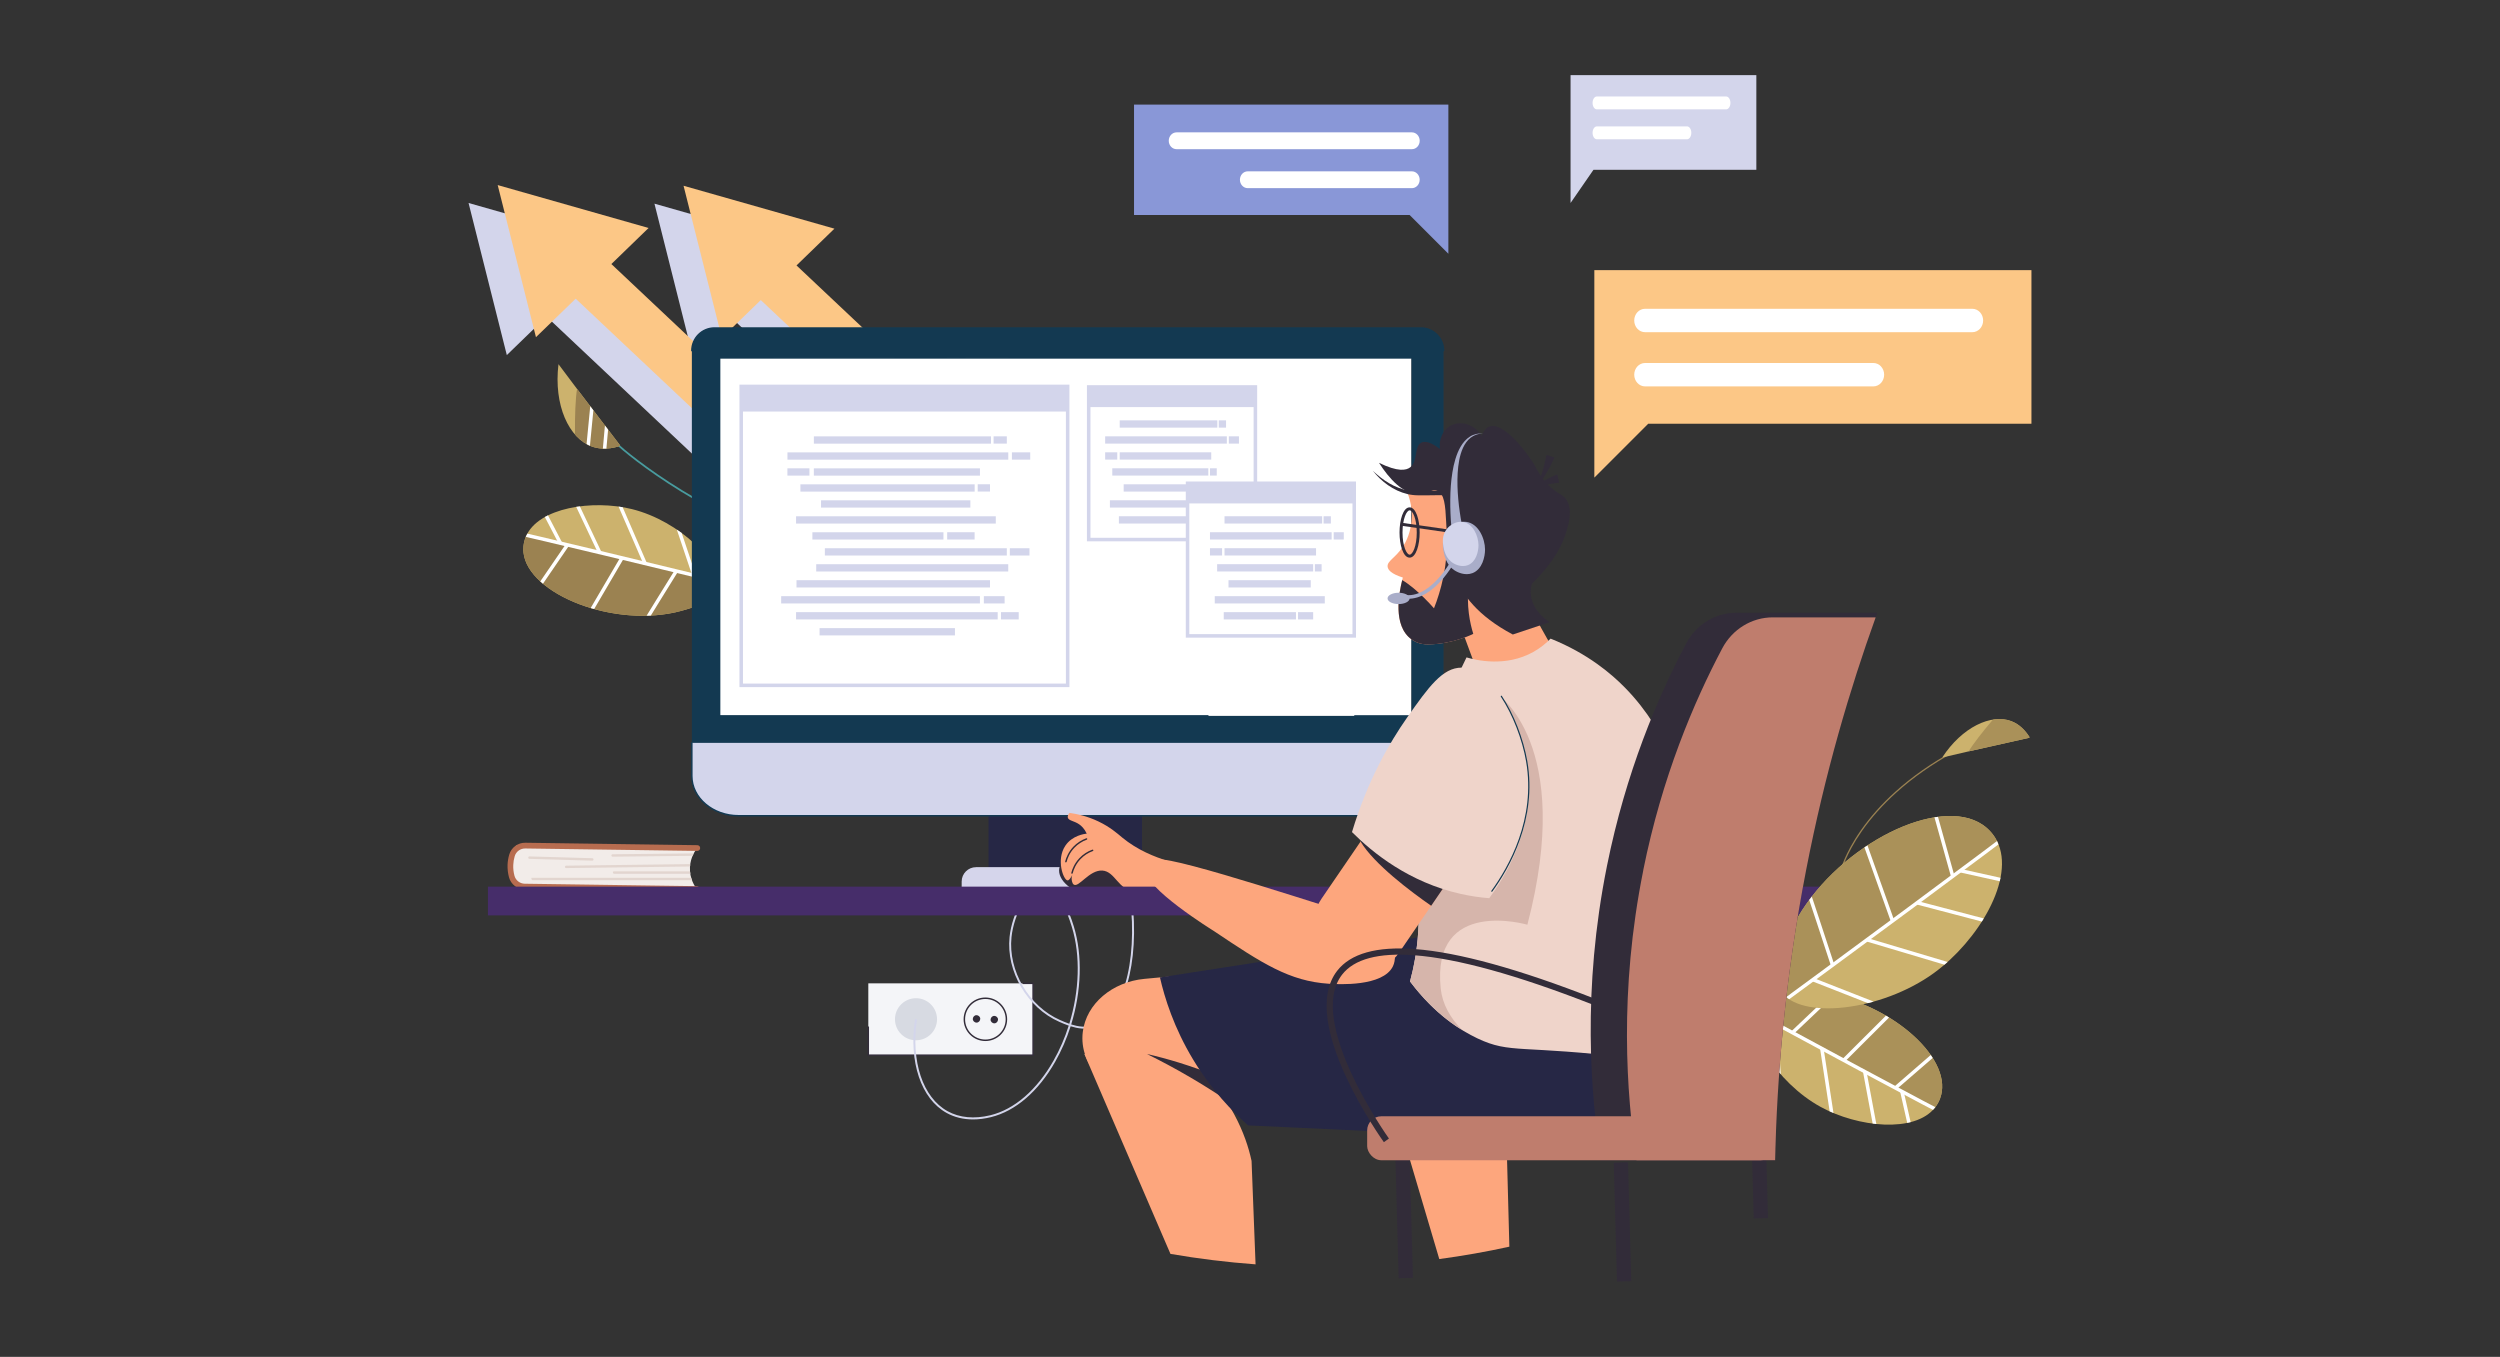 <svg id="Choose_Your_Loan_Type" xmlns="http://www.w3.org/2000/svg" xmlns:xlink="http://www.w3.org/1999/xlink" viewBox="0 0 737 400"><rect x="0" y="0" width="737" height="400" fill="#333333" stroke="none"/><defs><clipPath id="clippath"><path d="m182.81,131.33c-.05.05-.13.12-.22.21-3.89,1.22-6.58.63-7.98.14-6.91-2.39-11.43-12.23-9.97-24.32,2.85,3.84,5.71,7.66,18.18,23.96Z" style="fill:#ccb26d; stroke-width:0px;"></path></clipPath><clipPath id="clippath-1"><path d="m200.88,180.07c3.2-.88,8.93-2.45,10.22-6.56,2.3-7.33-10.76-19.93-24.79-23.42-11.6-2.88-27.62-.48-31.27,8.08-.93,2.17-.78,4.09-.72,4.72,1.32,12.28,26.96,22.55,46.57,17.18Z" style="fill:#ccb26d; stroke-width:0px;"></path></clipPath><clipPath id="clippath-2"><path d="m205.4,262.08l-53.29-.76c-.46-.75-1.76-3.07-1.64-6.34.11-2.93,1.31-4.98,1.81-5.74l53.29.76c-.55.67-2.02,2.67-2.17,5.63-.18,3.42,1.52,5.8,2,6.44Z" style="fill:#f2ece9; stroke-width:0px;"></path></clipPath><clipPath id="clippath-3"><path d="m598.28,217.48c0-.06-.02-.16-.03-.27-1.93-3.01-4.06-4.13-5.28-4.6-5.99-2.29-14.58,1.77-20.41,10.71,4.08-.97,8.16-1.92,25.73-5.84Z" style="fill:#ccb26d; stroke-width:0px;"></path></clipPath><clipPath id="clippath-4"><path d="m534.97,292.45c-4.57-.4-14.01-1.24-17.04,3.66-4.29,6.93,5.69,23.04,18.82,30.22,10.95,5.99,27.76,7.81,33.72.14,1.47-1.89,1.86-3.82,1.97-4.58,1.88-12.02-17.99-27.71-37.47-29.44Z" style="fill:#ccb26d; stroke-width:0px;"></path></clipPath><clipPath id="clippath-5"><path d="m529.99,270.39c-2.97,5.07-9.09,15.52-5.08,21.7,5.67,8.75,29.75,6,45.22-5.25,12.91-9.39,24.19-27.83,18.58-38.91-1.38-2.73-3.41-4.24-4.21-4.78-12.86-8.74-41.87,5.65-54.5,27.23Z" style="fill:#ccb26d; stroke-width:0px;"></path></clipPath></defs><g id="_3"><g id="bg_details"><path d="m264.95,167.89s0,.01,0,.02c-.02.14-.15.24-.29.22-11.32-1.53-22.68-4.4-33.78-8.52-8.88-3.3-17.6-7.4-25.94-12.2-11.36-6.53-19.7-13.12-22.52-15.69-.11-.1-.11-.26-.02-.37.1-.11.26-.11.37-.02,2.81,2.56,11.12,9.12,22.45,15.63,8.31,4.78,17.01,8.87,25.86,12.15,11.06,4.11,22.38,6.96,33.66,8.49.14.02.23.14.23.27Z" style="fill:#489c9f; stroke-width:0px;"></path><path d="m182.81,131.33c-.05.05-.13.12-.22.21-3.89,1.22-6.58.63-7.98.14-6.91-2.39-11.43-12.23-9.97-24.32,2.85,3.84,5.71,7.66,18.18,23.96Z" style="fill:#ccb26d;"></path><g style="clip-path:url(#clippath);"><path d="m170.57,113.28c-1.3,1.28-1.33,20.56-.59,20.63.74.08,15.79,8.02,18.35-2.84,2.56-10.86-16.87-18.66-17.76-17.8Z" style="fill:#9b8251; stroke-width:0px;"></path><line x1="175.15" y1="113.29" x2="172.67" y2="138.86" style="fill:none; stroke:#fff; stroke-miterlimit:10; stroke-width:1.04px;"></line><line x1="179.22" y1="121.36" x2="177.88" y2="136.32" style="fill:none; stroke:#fff; stroke-miterlimit:10; stroke-width:1.04px;"></line></g><path d="m200.88,180.07c3.2-.88,8.93-2.45,10.22-6.56,2.3-7.33-10.76-19.93-24.79-23.42-11.6-2.88-27.62-.48-31.27,8.08-.93,2.17-.78,4.09-.72,4.72,1.32,12.28,26.96,22.55,46.57,17.18Z" style="fill:#ccb26d;"></path><g style="clip-path:url(#clippath-1);"><path d="m148.17,156.26c5.5.89,69.84,16.62,69.84,16.62,0,0-.8,26.07-5.58,24.2-4.77-1.87-65.4-16.6-65.4-16.6l1.13-24.22Z" style="fill:#9b8251; stroke-width:0px;"></path><path d="m148.17,156.26c4.78.77,53.96,12.74,66.79,15.87" style="fill:none; stroke:#fff; stroke-miterlimit:10; stroke-width:1.04px;"></path><line x1="158.9" y1="147.98" x2="165.23" y2="160.14" style="fill:none; stroke:#fff; stroke-miterlimit:10; stroke-width:1.04px;"></line><line x1="169.58" y1="147.61" x2="176.81" y2="162.9" style="fill:none; stroke:#fff; stroke-miterlimit:10; stroke-width:1.04px;"></line><line x1="181.77" y1="146.7" x2="190.18" y2="166.12" style="fill:none; stroke:#fff; stroke-miterlimit:10; stroke-width:1.04px;"></line><line x1="198.58" y1="151.68" x2="204.61" y2="169.62" style="fill:none; stroke:#fff; stroke-miterlimit:10; stroke-width:1.04px;"></line><path d="m188.34,186.31c.12-.43,11.03-17.97,11.03-17.97" style="fill:none; stroke:#fff; stroke-miterlimit:10; stroke-width:1.04px;"></path><line x1="173.4" y1="181.52" x2="183.38" y2="164.48" style="fill:none; stroke:#fff; stroke-miterlimit:10; stroke-width:1.04px;"></line><line x1="157.56" y1="174.82" x2="167.28" y2="160.63" style="fill:none; stroke:#fff; stroke-miterlimit:10; stroke-width:1.04px;"></line></g><polygon points="282 155.75 270.07 175.87 171.65 83.12 182.61 72.49 138.13 59.84 149.41 104.68 161.12 93.33 273.34 199.08 285.39 178.76 332.2 221.76 342.11 210.97 282 155.75" style="fill:#d3d5eb; stroke-width:0px;"></polygon><polygon points="280.47 103.29 268.53 123.4 226.22 83.53 237.4 72.69 192.93 60.04 204.21 104.88 215.7 93.74 271.8 146.61 283.86 126.29 330.67 169.29 340.58 158.5 280.47 103.29" style="fill:#d3d5eb; stroke-width:0px;"></polygon><polygon points="290.59 150.47 278.66 170.59 180.23 77.84 191.2 67.21 146.72 54.56 158 99.4 169.71 88.05 281.93 193.8 293.98 173.48 340.79 216.48 350.7 205.69 290.59 150.47" style="fill:#fcc786; stroke-width:0px;"></polygon><polygon points="289.06 98 277.12 118.12 234.81 78.25 245.99 67.41 201.51 54.76 212.8 99.6 224.28 88.46 280.39 141.33 292.44 121.01 339.25 164.01 349.16 153.22 289.06 98" style="fill:#fcc786; stroke-width:0px;"></polygon><rect x="255.97" y="289.89" width="48.58" height="21.18" transform="translate(560.53 600.96) rotate(180)" style="fill:#f4f5f8; stroke-width:0px;"></rect><polygon points="255.76 311.28 304.78 311.28 304.78 289.67 301.43 289.67 301.43 290.11 304.34 290.11 304.34 310.85 256.19 310.85 256.19 302.62 255.76 302.62 255.76 311.28" style="fill:#322c39; stroke-width:0px;"></polygon><path d="m284.07,300.48c0-3.54,2.88-6.42,6.42-6.42s6.42,2.88,6.42,6.42-2.88,6.42-6.42,6.42-6.42-2.88-6.42-6.42Zm.44,0c0,3.3,2.68,5.98,5.98,5.98s5.98-2.68,5.98-5.98-2.68-5.98-5.98-5.98-5.98,2.68-5.98,5.98Z" style="fill:#322c39; stroke-width:0px;"></path><path d="m293.12,301.68c-.57,0-1.12-.5-1.1-1.1.03-.59.48-1.1,1.1-1.1.57,0,1.12.5,1.1,1.1-.03.59-.48,1.1-1.1,1.1Z" style="fill:#322c39; stroke-width:0px;"></path><path d="m287.88,301.47c-.57,0-1.12-.5-1.1-1.1.03-.59.48-1.1,1.1-1.1.57,0,1.12.5,1.1,1.1-.03.59-.48,1.1-1.1,1.1Z" style="fill:#322c39; stroke-width:0px;"></path><path d="m272.66,301.68c-.57,0-1.12-.5-1.1-1.1.03-.59.48-1.1,1.1-1.1.57,0,1.12.5,1.1,1.1-.03.59-.48,1.1-1.1,1.1Z" style="fill:#322c39; stroke-width:0px;"></path><path d="m267.42,301.47c-.57,0-1.12-.5-1.1-1.1.03-.59.48-1.1,1.1-1.1.57,0,1.12.5,1.1,1.1-.03.59-.48,1.1-1.1,1.1Z" style="fill:#322c39; stroke-width:0px;"></path><circle cx="270.04" cy="300.48" r="6.2" transform="translate(-133.38 278.95) rotate(-45)" style="fill:#d7dae2; stroke-width:0px;"></circle><path d="m279.04,328.08c-7.52-4.17-11.17-15.02-9.29-27.65l.58.09c-1.84,12.38,1.69,23,9,27.05,3.52,1.95,7.89,2.36,12.65,1.2,7.08-1.74,13.67-7.44,18.57-16.04,1.85-3.26,3.37-6.76,4.51-10.37-1.02-.36-1.95-.76-2.75-1.11-9.44-4.13-15.75-14.89-14.69-25.03.37-3.54,1.69-7.47,3.52-10.51,2.03-3.36,4.37-5.16,6.58-5.06,2.18.09,4.25,2.01,6.17,5.71.98,1.89,1.88,4.16,2.67,6.75,2.62,8.59,2.24,19.1-.77,28.89,1.98.63,4.26.99,6.53.31,4.02-1.2,7.35-5.52,9.36-12.16,2.09-6.9,2.61-15.96,1.46-25.5l.58-.07c2.36,19.54-2.37,35.64-11.23,38.28-2.41.72-4.8.34-6.87-.31-1.16,3.64-2.69,7.18-4.56,10.47-4.97,8.75-11.7,14.54-18.94,16.32-1.81.44-3.57.67-5.25.67-2.87,0-5.52-.64-7.82-1.92Zm22.59-62.07c-1.79,2.97-3.08,6.8-3.44,10.27-1.03,9.9,5.13,20.41,14.35,24.44.78.34,1.69.74,2.69,1.09,2.97-9.68,3.35-20.05.76-28.53-.78-2.56-1.66-4.8-2.63-6.65-1.82-3.49-3.73-5.31-5.68-5.39-.05,0-.09,0-.14,0-1.93,0-4.08,1.73-5.92,4.79Z" style="fill:#d3d5eb; stroke-width:0px;"></path></g><g id="computer"><rect x="291.42" y="225.02" width="45.25" height="32.35" style="fill:#262745; stroke-width:0px;"></rect><path d="m287.74,255.64h52.61c2.34,0,4.24,1.9,4.24,4.24v2.34h-61.09v-2.34c0-2.34,1.9-4.24,4.24-4.24Z" style="fill:#d5d5eb; stroke-width:0px;"></path><rect x="212.13" y="105.52" width="203.97" height="105.54" style="fill:#fff; stroke-width:0px;"></rect><g id="computer-2"><path d="m418.88,96.69h-208.25c-3.69,0-6.67,2.99-6.67,6.68v125.57c0,3.69,2.99,6.68,6.67,6.68h205.81c5.04,0,9.12-4.09,9.12-9.13v-123.12c0-3.69-2.99-6.68-6.67-6.68Zm-2.78,114.37h-203.97v-105.54h203.97v105.54Z" style="fill:#133951; stroke-width:0px;"></path><path d="m203.95,218.99v9.78c0,6.47,6.17,11.71,13.79,11.71h194.02c7.62,0,13.79-5.24,13.79-11.71v-9.78h-221.6Z" style="fill:#d3d5eb; stroke-width:0px;"></path><path d="m411.76,240.7h-194.02c-7.73,0-14.01-5.35-14.01-11.93v-9.78c0-.12.1-.22.22-.22s.22.1.22.22v9.78c0,6.33,6.09,11.49,13.57,11.49h194.02c7.48,0,13.57-5.15,13.57-11.49v-9.78c0-.12.1-.22.22-.22s.22.1.22.22v9.78c0,6.58-6.29,11.93-14.01,11.93Z" style="fill:#133951; stroke-width:0px;"></path><path d="m416.09,211.28h-16.69c-.12,0-.22-.1-.22-.22s.1-.22.22-.22h16.69c.12,0,.22.1.22.22s-.1.22-.22.22Zm-60,0h-143.96c-.12,0-.22-.1-.22-.22v-105.54c0-.12.1-.22.22-.22h203.97c.12,0,.22.1.22.22s-.1.22-.22.22h-203.74v105.09h143.74c.12,0,.22.1.22.22s-.1.22-.22.22Zm69.46-107.69c-.12,0-.22-.1-.22-.22,0-3.56-2.89-6.46-6.45-6.46h-208.25c-3.56,0-6.45,2.9-6.45,6.46,0,.12-.1.22-.22.22s-.22-.1-.22-.22c0-3.81,3.09-6.9,6.9-6.9h208.25c3.8,0,6.9,3.1,6.9,6.9,0,.12-.1.22-.22.22Z" style="fill:#133951; stroke-width:0px;"></path></g><rect x="218.51" y="113.91" width="96.24" height="88.13" style="fill:none; stroke:#d3d5eb; stroke-miterlimit:10; stroke-width:1.04px;"></rect><rect x="218.51" y="113.91" width="96.24" height="7.41" style="fill:#d3d5eb; stroke-width:0px;"></rect><rect x="320.95" y="114.07" width="49.14" height="44.99" style="fill:none; stroke:#d3d5eb; stroke-miterlimit:10; stroke-width:1.04px;"></rect><rect x="320.95" y="114.07" width="49.14" height="5.94" style="fill:#d3d5eb; stroke-width:0px;"></rect><rect x="359.29" y="123.92" width="2.15" height="2.15" style="fill:#d3d5eb; stroke-width:0px;"></rect><rect x="362.26" y="128.63" width="2.98" height="2.15" style="fill:#d3d5eb; stroke-width:0px;"></rect><rect x="325.8" y="133.34" width="3.57" height="2.15" style="fill:#d3d5eb; stroke-width:0px;"></rect><rect x="330.09" y="123.92" width="28.78" height="2.15" style="fill:#d3d5eb; stroke-width:0px;"></rect><rect x="325.8" y="128.63" width="35.87" height="2.15" style="fill:#d3d5eb; stroke-width:0px;"></rect><rect x="330.09" y="133.34" width="26.98" height="2.15" style="fill:#d3d5eb; stroke-width:0px;"></rect><rect x="327.9" y="138.05" width="28.31" height="2.15" style="fill:#d3d5eb; stroke-width:0px;"></rect><rect x="331.26" y="142.77" width="24.25" height="2.15" style="fill:#d3d5eb; stroke-width:0px;"></rect><rect x="327.2" y="147.48" width="32.44" height="2.15" style="fill:#d3d5eb; stroke-width:0px;"></rect><rect x="329.85" y="152.19" width="21.29" height="2.15" style="fill:#d3d5eb; stroke-width:0px;"></rect><rect x="356.71" y="138.05" width="1.99" height="2.15" style="fill:#d3d5eb; stroke-width:0px;"></rect><rect x="351.75" y="152.19" width="4.46" height="2.15" style="fill:#d3d5eb; stroke-width:0px;"></rect><rect x="350.09" y="142.47" width="49.14" height="44.99" style="fill:#fff; stroke-width:0px;"></rect><rect x="350.09" y="142.47" width="49.14" height="44.99" style="fill:none; stroke:#d3d5eb; stroke-miterlimit:10; stroke-width:1.04px;"></rect><rect x="350.09" y="142.47" width="49.14" height="5.94" style="fill:#d3d5eb; stroke-width:0px;"></rect><path d="m292.91,128.63h3.9v2.15h-3.9v-2.15Zm5.4,6.87h5.4v-2.15h-5.4v2.15Zm-59.69,2.56h-6.49v2.15h6.49v-2.15Zm64.87,23.56h-5.79v2.15h5.79v-2.15Zm-11.34-32.98h-52.22v2.15h52.22v-2.15Zm5.09,6.87h-65.1v-2.15h65.1v2.15Zm-8.35,4.71h-48.97v-2.15h48.97v2.15Zm-1.56,4.71h-51.37v-2.15h51.37v2.15Zm-1.27,4.71h-44.02v-2.15h44.02v2.15Zm7.5,4.71h-58.88v-2.15h58.88v2.15Zm-15.43,4.71h-38.64v-2.15h38.64v2.15Zm18.68,4.71h-53.64v-2.15h53.64v2.15Zm.42,4.71h-56.61v-2.15h56.61v2.15Zm-5.38,4.71h-57.04v-2.15h57.04v2.15Zm-2.97,4.71h-58.59v-2.15h58.59v2.15Zm5.24,4.71h-59.44v-2.15h59.44v2.15Zm-12.6,4.71h-39.91v-2.15h39.91v2.15Zm10.33-42.41h-3.62v-2.15h3.62v2.15Zm-4.53,14.14h-8.09v-2.15h8.09v2.15Zm8.84,18.85h-6.12v-2.15h6.12v2.15Zm4.16,2.56h-5.23v2.15h5.23v-2.15Z" style="fill:#d3d5eb; stroke-width:0px;"></path><rect x="390.19" y="152.19" width="2.15" height="2.15" style="fill:#d3d5eb; stroke-width:0px;"></rect><rect x="393.17" y="156.9" width="2.98" height="2.15" style="fill:#d3d5eb; stroke-width:0px;"></rect><rect x="356.7" y="161.61" width="3.57" height="2.15" style="fill:#d3d5eb; stroke-width:0px;"></rect><rect x="360.99" y="152.19" width="28.78" height="2.15" style="fill:#d3d5eb; stroke-width:0px;"></rect><rect x="356.7" y="156.9" width="35.87" height="2.15" style="fill:#d3d5eb; stroke-width:0px;"></rect><rect x="360.99" y="161.61" width="26.98" height="2.15" style="fill:#d3d5eb; stroke-width:0px;"></rect><rect x="358.81" y="166.32" width="28.31" height="2.15" style="fill:#d3d5eb; stroke-width:0px;"></rect><rect x="362.16" y="171.04" width="24.25" height="2.15" style="fill:#d3d5eb; stroke-width:0px;"></rect><rect x="358.11" y="175.75" width="32.44" height="2.15" style="fill:#d3d5eb; stroke-width:0px;"></rect><rect x="360.76" y="180.46" width="21.29" height="2.15" style="fill:#d3d5eb; stroke-width:0px;"></rect><rect x="387.62" y="166.32" width="1.99" height="2.15" style="fill:#d3d5eb; stroke-width:0px;"></rect><rect x="382.66" y="180.46" width="4.46" height="2.15" style="fill:#d3d5eb; stroke-width:0px;"></rect></g><g id="hand_2"><path d="m312.28,255.94c-.65,3.54,3.8,7.32,9.94,8.44,6.13,1.12,11.63-.85,12.28-4.39.65-3.54-3.8-7.32-9.94-8.44-6.13-1.12-11.63.85-12.28,4.39Z" style="fill:#322c39; stroke-width:0px;"></path><path d="m330.69,246.79c-1.26-1.04-3.37-2.95-6.86-4.62-3.39-1.62-6.48-2.25-8.54-2.53-.29.35-.63.88-.5,1.39.24.93,1.82.93,3.34,1.97.68.46,1.54,1.27,2.24,2.75-.68.08-4.26.54-6.29,3.54-2.82,4.16-.57,10.16.63,10.25.84.06,1.84-2.72,1.88-2.7.03.02-.72,1-.67,2.23,0,.17.07,1.31.62,1.7,1.45,1.03,4.58-4.36,8.42-4.13,3.8.23,4.67,5.73,9.55,6.23.66.07,1.31.03,3.7-.61,7.36-1.99,12.33-3.33,12.43-5.21.14-2.77-10.45-2.4-19.95-10.25Z" style="fill:#fda67d; stroke-width:0px;"></path><path d="m316.03,257.58c.1,0,.19-.07.21-.16.28-1.09.9-2.69,2.29-4.15,1.01-1.07,2.27-1.89,3.66-2.39.11-.04.17-.17.13-.28-.04-.11-.17-.17-.28-.13-1.45.52-2.77,1.39-3.83,2.5-1.45,1.54-2.11,3.21-2.4,4.35-.03.12.04.24.16.27.02,0,.04,0,.05,0Z" style="fill:#322c39; stroke-width:0px;"></path><path d="m314.23,254.23c.1,0,.19-.07.21-.16.28-1.09.9-2.69,2.29-4.15,1.01-1.07,2.27-1.89,3.66-2.39.11-.04.17-.17.13-.28-.04-.11-.17-.17-.28-.13-1.45.52-2.77,1.39-3.83,2.5-1.45,1.54-2.11,3.21-2.4,4.35-.03.12.04.24.16.27.02,0,.04,0,.05,0Z" style="fill:#322c39; stroke-width:0px;"></path></g><g id="book"><path d="m205.4,262.08l-53.29-.76c-.46-.75-1.76-3.07-1.64-6.34.11-2.93,1.31-4.98,1.81-5.74l53.29.76c-.55.67-2.02,2.67-2.17,5.63-.18,3.42,1.52,5.8,2,6.44Z" style="fill:#f2ece9;"></path><g style="clip-path:url(#clippath-2);"><path d="m204.45,259.55c-.07.09-.17-.06-.29-.06h-47.17c-.2,0-.36-.37-.36-.57,0-.2.16-.15.36-.15h47.17c.2,0,.36.37.36.57,0,.08-.03.15-.07.21Z" style="fill:#e2d5cf; stroke-width:0px;"></path><path d="m204.49,257.55c-.07.09-.17.04-.29.04h-23.17c-.2,0-.36-.26-.36-.46,0-.2.16-.26.36-.26h23.17c.2,0,.36.26.36.46,0,.08-.03.15-.07.21Z" style="fill:#e2d5cf; stroke-width:0px;"></path><path d="m203.46,255.31c-.06.08-.17.14-.28.14l-36.28.46c-.2,0-.36-.16-.36-.35,0-.2.16-.36.35-.36l36.28-.46c.2,0,.36.16.36.35,0,.08-.03.16-.07.22Z" style="fill:#e2d5cf; stroke-width:0px;"></path><path d="m174.9,253.58c-.07.09-.18.14-.3.14l-18.52-.53c-.2,0-.35-.17-.35-.37,0-.2.17-.35.37-.35l18.52.53c.2,0,.35.17.35.37,0,.08-.03.15-.07.21Z" style="fill:#e2d5cf; stroke-width:0px;"></path><path d="m205.68,252.14c-.06.08-.17.14-.28.14l-24.8.27c-.2,0-.36-.16-.36-.35,0-.2.16-.36.35-.36l24.8-.27c.2,0,.36.16.36.35,0,.08-.03.16-.07.22Z" style="fill:#e2d5cf; stroke-width:0px;"></path></g><path d="m206.07,262.59c-.16.21-.41.34-.68.33l-50.72-.72c-2.16-.03-4.06-1.5-4.62-3.58-.32-1.2-.46-2.43-.42-3.67.04-1.03.21-2.05.5-3.04.62-2.08,2.57-3.51,4.73-3.47l50.72.72c.47,0,.84.39.83.86,0,.47-.39.84-.86.83l-50.72-.72c-1.42-.02-2.69.91-3.09,2.27-.25.85-.4,1.73-.43,2.62-.04,1.07.08,2.13.36,3.17.37,1.35,1.61,2.31,3.02,2.33l50.72.72c.47,0,.84.39.83.86,0,.19-.07.36-.17.5Z" style="fill:#b76c4f; stroke-width:0px;"></path></g><rect id="table" x="143.84" y="261.38" width="403.35" height="8.48" style="fill:#462d6a; stroke-width:0px;"></rect><g id="leaves"><path d="m542.75,256.81s-.03,0-.05,0c-.1-.02-.16-.13-.14-.23.01-.05.31-1.26,1.21-3.33.82-1.9,2.32-4.92,4.8-8.46,2.78-3.98,6.2-7.82,10.17-11.39,4.95-4.47,10.78-8.54,17.31-12.11.09-.05.21-.02.26.08.05.09.02.21-.08.26-6.51,3.55-12.31,7.61-17.24,12.06-3.94,3.56-7.35,7.37-10.11,11.32-2.46,3.52-3.94,6.51-4.76,8.4-.88,2.04-1.18,3.26-1.19,3.27-.02.09-.1.14-.18.14Z" style="fill:#9b8251; stroke-width:0px;"></path><path d="m598.28,217.48c0-.06-.02-.16-.03-.27-1.93-3.01-4.06-4.13-5.28-4.6-5.99-2.29-14.58,1.77-20.41,10.71,4.08-.97,8.16-1.92,25.73-5.84Z" style="fill:#ccb26d;"></path><g style="clip-path:url(#clippath-3);"><path d="m579.88,222.7c-.15-1.59,10.7-14.56,11.24-14.19.54.36,15.13,3.52,10.73,12.26-4.4,8.74-21.86,3.02-21.97,1.94Z" style="fill:#aa9159; stroke-width:0px;"></path><line x1="582.96" y1="225.28" x2="595.72" y2="206.7" style="fill:#ccb26d; stroke-width:0px;"></line><line x1="590.24" y1="222.15" x2="597.79" y2="211.34" style="fill:#ccb26d; stroke-width:0px;"></line></g><path d="m534.97,292.45c-4.57-.4-14.01-1.24-17.04,3.66-4.29,6.93,5.69,23.04,18.82,30.22,10.95,5.99,27.76,7.81,33.72.14,1.47-1.89,1.86-3.82,1.97-4.58,1.88-12.02-17.99-27.71-37.47-29.44Z" style="fill:#ccb26d;"></path><g style="clip-path:url(#clippath-4);"><path d="m576.88,330.21c-5.32-2.36-66.1-35.3-66.1-35.3,0,0,7.73-26.11,12.05-22.95,4.32,3.15,61.62,34.1,61.62,34.1l-7.56,24.15Z" style="fill:#aa9159; stroke-width:0px;"></path><path d="m576.88,330.21c-4.62-2.05-51.09-27.18-63.22-33.74" style="fill:none; stroke:#fff; stroke-miterlimit:10; stroke-width:1.04px;"></path><line x1="563.84" y1="335.73" x2="560.68" y2="321.77" style="fill:none; stroke:#fff; stroke-miterlimit:10; stroke-width:1.04px;"></line><line x1="552.97" y1="333.27" x2="549.73" y2="315.91" style="fill:none; stroke:#fff; stroke-miterlimit:10; stroke-width:1.04px;"></line><line x1="540.42" y1="330.96" x2="537.08" y2="309.12" style="fill:none; stroke:#fff; stroke-miterlimit:10; stroke-width:1.04px;"></line><line x1="524.77" y1="321.47" x2="523.44" y2="301.76" style="fill:none; stroke:#fff; stroke-miterlimit:10; stroke-width:1.04px;"></line><path d="m544.3,289.22c-.23.41-15.9,15.22-15.9,15.22" style="fill:none; stroke:#fff; stroke-miterlimit:10; stroke-width:1.04px;"></path><line x1="558.11" y1="298.02" x2="543.51" y2="312.58" style="fill:none; stroke:#fff; stroke-miterlimit:10; stroke-width:1.04px;"></line><line x1="572.32" y1="308.99" x2="558.74" y2="320.74" style="fill:none; stroke:#fff; stroke-miterlimit:10; stroke-width:1.04px;"></line></g><path d="m529.99,270.39c-2.97,5.07-9.09,15.52-5.08,21.7,5.67,8.75,29.75,6,45.22-5.25,12.91-9.39,24.19-27.83,18.58-38.91-1.38-2.73-3.41-4.24-4.21-4.78-12.86-8.74-41.87,5.65-54.5,27.23Z" style="fill:#ccb26d;"></path><g style="clip-path:url(#clippath-5);"><path d="m596.53,242.56c-5.64,4.86-76.92,57.14-76.92,57.14,0,0-25.96-23.2-19.96-26.47,6.01-3.27,73.09-52.61,73.09-52.61l23.79,21.94Z" style="fill:#aa9159; stroke-width:0px;"></path><path d="m596.53,242.56c-4.9,4.22-59.33,44.22-73.55,54.66" style="fill:none; stroke:#fff; stroke-miterlimit:10; stroke-width:1.04px;"></path><line x1="595.79" y1="260.65" x2="577.93" y2="256.68" style="fill:none; stroke:#fff; stroke-miterlimit:10; stroke-width:1.04px;"></line><line x1="587.01" y1="271.87" x2="565.17" y2="266.14" style="fill:none; stroke:#fff; stroke-miterlimit:10; stroke-width:1.04px;"></line><line x1="577.48" y1="285.12" x2="550.41" y2="277.05" style="fill:none; stroke:#fff; stroke-miterlimit:10; stroke-width:1.04px;"></line><line x1="557.96" y1="298.03" x2="534.44" y2="288.8" style="fill:none; stroke:#fff; stroke-miterlimit:10; stroke-width:1.04px;"></line><path d="m531.34,257.84c.34.49,8.91,26.69,8.91,26.69" style="fill:none; stroke:#fff; stroke-miterlimit:10; stroke-width:1.04px;"></path><line x1="549.06" y1="246.67" x2="557.92" y2="271.5" style="fill:none; stroke:#fff; stroke-miterlimit:10; stroke-width:1.04px;"></line><line x1="569.5" y1="236.24" x2="575.67" y2="258.35" style="fill:none; stroke:#fff; stroke-miterlimit:10; stroke-width:1.04px;"></line></g></g><g id="man"><rect x="411.82" y="341.71" width="4.21" height="35.08" transform="translate(-9.54 11.3) rotate(-1.55)" style="fill:#322c39; stroke-width:0px;"></rect><rect x="476.18" y="342.72" width="4.21" height="35.08" transform="translate(-9.54 13.03) rotate(-1.55)" style="fill:#322c39; stroke-width:0px;"></rect><rect x="516.5" y="324.12" width="4.21" height="35.08" transform="translate(-9.03 14.11) rotate(-1.55)" style="fill:#322c39; stroke-width:0px;"></rect><path id="leg" d="m444.08,334.41l.88,33.11c-6.8,1.5-13.69,2.71-20.66,3.65l-22.51-76.07,27.51,2.05c9.63,14.4,13.32,27.41,14.78,37.26Z" style="fill:#fda67d; stroke-width:0px;"></path><path id="neck" d="m443.04,161.78c9.97,21.91,14.63,29.92,16.6,31.35.1.07.38.26.41.57.24,2.1-11.1,5.41-23.04,8.33l-12.28-33.19c.6.32,5.64,2.89,11.28.41,4.98-2.19,6.74-6.71,7.03-7.48Z" style="fill:#fda67d; stroke-width:0px;"></path><g><path id="hair" d="m447.51,172.45c-1.7,4.79-6.43,6.73-6.13,7.09.4.47,7.67-4.05,13.75-11.24,3.82-4.51,5.72-8.35,6.76-11.99.69-2.41,1.76-6.41-.27-9.19-.74-1.01-1.49-1.28-2.65-2.05-1.96-1.31-4.45-3.61-6.57-7.93-9.19-1.37-18.36-2.38-18.74-.87-.07.29.21.59.31.71,2.67,2.94,17.53,24.2,13.53,35.48Z" style="fill:#322c39; stroke-width:0px;"></path><path id="head-2" d="m421.15,189.98c-1.52.03-2.78-.36-2.78-.36-.37-.11-.73-.26-1.09-.44-.4-.2-.76-.41-1.1-.65-6.18-4.33-3.39-15.48-2.62-18.27-3.52-1.11-4.38-2.29-4.49-3.18-.22-1.7,2.26-2.53,4.47-5.88,2.05-3.12,2.42-6.24,2.56-7.52.5-4.63-1.05-8.36-2.02-10.23.44-.14,4.97-1.54,9.58-2.9,1.98-.37,14.29-2.49,22.25,4.03,10.07,8.24,5.18,23.79-.41,31.73-.62.87-1.27,1.69-1.95,2.46-1.41,2.03-4.27,5.48-9.25,8.07,0,0-5.76,2.99-13.16,3.13Z" style="fill:#fda67d; stroke-width:0px;"></path><path d="m412.58,156.98c0-3.59,1.04-7.41,2.97-7.41s2.97,3.82,2.97,7.41-1.04,7.41-2.97,7.41-2.97-3.82-2.97-7.41Zm.88,0c0,4.05,1.22,6.53,2.1,6.53s2.1-2.48,2.1-6.53-1.22-6.53-2.1-6.53-2.1,2.48-2.1,6.53Z" style="fill:#322c39; stroke-width:0px;"></path><rect x="423.14" y="145.53" width=".88" height="21.03" transform="translate(208.78 553.08) rotate(-81.81)" style="fill:#322c39; stroke-width:0px;"></rect><path id="beard" d="m435.86,162.17l-9.25-3.73c.04,3.2-.2,7.17-1.11,11.64-.74,3.6-1.75,6.7-2.76,9.25-.88-1.02-1.89-2.07-2.98-3.15-1.77-1.74-4.11-3.82-6.38-5.17-.93,3.64-2.92,13.52,2.81,17.53.34.24.7.45,1.1.65.36.18.72.32,1.09.44,0,0,1.26.39,2.78.36,7.39-.14,13.16-3.13,13.16-3.13-.94-3.06-2.12-8.3-1.3-14.71.54-4.2,1.76-7.58,2.85-9.98Z" style="fill:#322c39; stroke-width:0px;"></path><g id="hair-2"><path d="m423.6,144.67c-1.6-.54-2.47.95-5.14,1.01-4.82.11-8.94-4.58-11.93-9.24,5.58,2.73,8.02,2.25,9.22,1.31,2.32-1.81,1.07-6.16,3.25-7.26,1.58-.79,3.89.65,5.48,1.86-.35-2.84.87-5.56,3.05-6.81,2.91-1.67,7.21-.55,9.31,3,.64-1.84,1.5-2.51,2.17-2.77,3.01-1.19,8.29,3.37,13.39,11.36-.04,1.13-.07,2.54-.02,4.2.13,1.39.28,3.31.39,5.61.28,6.31,0,11.5-.2,13.92-.95,11.37-5.45,23.2-6.62,26.18-10.51-5.56-14.88-11.91-16.9-16.86-4.49-11.01-.95-23.99-5.46-25.52Z" style="fill:#322c39; stroke-width:0px;"></path><path d="m459.07,139.84c-.39.15-.73.3-1.09.47-.35.16-.7.32-1.05.5-.69.34-1.37.7-2.03,1.1-.66.39-1.31.81-1.92,1.28-.6.47-1.18.98-1.65,1.58.61-.44,1.28-.76,1.96-1.03.68-.27,1.39-.48,2.09-.67.71-.19,1.42-.34,2.14-.47.36-.07.72-.12,1.08-.18.36-.05.73-.1,1.06-.13l-.6-2.44Z" style="fill:#322c39; stroke-width:0px;"></path><path d="m455.89,134.1c-.15.81-.34,1.65-.54,2.47-.2.82-.41,1.65-.66,2.46-.24.81-.51,1.62-.84,2.39-.17.39-.35.77-.57,1.12-.11.18-.23.35-.38.5-.14.15-.31.28-.52.33.22,0,.44-.09.62-.21.19-.12.36-.26.52-.42.32-.31.6-.65.87-1,.53-.7,1-1.45,1.45-2.2.45-.75.87-1.52,1.27-2.3.4-.78.79-1.55,1.17-2.37l-2.39-.77Z" style="fill:#322c39; stroke-width:0px;"></path><path d="m449.25,153.32c-1.24-1.63-2.68-3.12-4.31-4.39-.82-.64-1.69-1.21-2.59-1.73-.9-.52-1.86-.95-2.84-1.31-.25-.09-.49-.18-.74-.26l-.75-.23c-.51-.15-1.04-.25-1.57-.33-1.05-.15-2.08-.21-3.1-.27-1.03-.06-2.05-.08-3.07-.11-1.02-.03-2.05-.06-3.07-.06-2.05,0-4.1.03-6.14.12-1.02.04-2.04.1-3.03.1-1,0-1.97-.07-2.94-.24-.24-.04-.48-.1-.72-.16-.24-.06-.48-.12-.72-.19-.48-.14-.94-.3-1.41-.48-.93-.35-1.83-.8-2.7-1.3-1.74-1.01-3.33-2.28-4.83-3.68,1.27,1.6,2.76,3.05,4.47,4.24.85.59,1.76,1.11,2.71,1.56.95.44,1.94.79,2.97,1.04.13.03.26.06.39.09l.39.07c.26.06.52.08.79.12.26.04.53.05.79.07l.78.03c1.04.03,2.07.01,3.09,0,2.04-.03,4.07-.06,6.1-.04,2.03.01,4.07.05,6.1.09,1.01.02,2.02.06,3,.17.49.06.96.13,1.44.25l.72.18c.24.06.48.14.71.21,1.9.57,3.7,1.48,5.39,2.58,1.69,1.1,3.24,2.42,4.7,3.85Z" style="fill:#322c39; stroke-width:0px;"></path><path d="m456.85,183.42l-10.89,3.64-1.52-20.35,11.05-4.28c-.85,1.43-2,3.61-2.92,6.41-.92,2.81-1.54,4.71-1.22,6.92.6,4.12,4.07,6.72,5.49,7.66Z" style="fill:#322c39; stroke-width:0px;"></path></g><g id="ear"><path d="m429.63,156.56c-.64,1.26.42,1.97.54,4.56.12,2.5-.76,4.09.14,4.79.3.23.64.25.74.25,1.61.04,3.54-3.02,3.59-5.92.03-1.98-.76-4.89-2.45-5.16-.96-.16-2.1.56-2.57,1.49Z" style="fill:#fda67d; stroke-width:0px;"></path><path d="m431.17,164.91s.08-.01.1-.04c.09-.09,2.16-2.28.73-8.45-.02-.08-.1-.13-.18-.11-.08.02-.13.1-.11.18.73,3.13.51,5.19.2,6.37-.34,1.27-.85,1.81-.85,1.81-.06.06-.06.15,0,.21.03.03.07.04.1.04Z" style="fill:#322c39; stroke-width:0px;"></path></g></g><g id="leg-2"><path d="m443.24,332.89l-105.74-9.33c-11.27-.99-19.46-9.64-18.3-19.3,1.01-8.4,8.76-14.81,18.17-15.69l105.67-9.91c17.45-1.64,33.15,9.17,35.06,24.15,1.91,14.97-10.69,28.44-28.15,30.08-2.22.21-4.57.19-6.71.02Z" style="fill:#fda67d; stroke-width:0px;"></path><path d="m368.96,342.19l1.18,30.54c-8.42-.62-16.8-1.65-25.09-3.08l-25.39-58.94,32.06,1.64c11.23,11.53,15.53,21.94,17.23,29.84Z" style="fill:#fda67d; stroke-width:0px;"></path><path d="m367.52,321.24l2.39,5.17.53,4.23c-5.72-4.31-12.24-8.76-19.6-13.07-4.39-2.57-8.65-4.84-12.74-6.86,3.05.7,6.23,1.55,9.53,2.57,7.54,2.34,14.18,5.12,19.89,7.95Z" style="fill:#322c39; stroke-width:0px;"></path><path d="m341.95,288.13c1.39,6.08,4.12,14.84,9.78,24.22,5.44,9.03,11.62,15.37,16.21,19.42,29.12,1.41,58.26,2.61,87.37,4.22,5.31.29,10.54-1.37,14.19-4.69,11.54-10.51,15.64-24.99,10.59-36.81-7.72-18.06-36.29-28.65-61.95-18.17l-76.19,11.82Z" style="fill:#262745; stroke-width:0px;"></path></g><g id="t-shirt"><path d="m457.11,188.27c-1.28,1.32-2.92,2.7-4.99,3.87-8.26,4.67-17.12,2.44-19.79,1.66-2.43,4.92-4.82,10.23-7.07,15.93-5.26,13.29-8.63,25.77-10.82,36.8,2.15,6.59,4.43,16.48,3.63,28.43-.36,5.48-1.3,10.32-2.4,14.37,7.38,9.84,15.01,14.47,19.85,16.77,9.91,4.7,12.68,1.81,46.2,5.88,2.69.33,3.89.47,5.53-.07,11.98-3.97,11.44-35.51,11.19-51.06-.14-8.81-.81-15.96-1.32-20.46-.92-8.04-4.75-24.05-18.05-37.64-3.86-3.94-10.91-10.08-21.97-14.49Z" style="fill:#efd4ca; stroke-width:0px;"></path><path d="m431.13,303.72c-4.48-2.75-10.03-7.16-15.45-14.38,1.09-4.05,2.03-8.89,2.4-14.37.79-11.95-1.48-21.84-3.63-28.43,2.17-10.92,5.53-23.42,10.82-36.8l16-5.2s23.04,14.57,9,68.07c0,0-28.31-8.3-25.55,18.77.48,4.66,2.83,8.76,6.4,12.36Z" style="fill:#d6b5ab; stroke-width:0px;"></path></g><g id="hand"><path d="m338.18,256.59c-1.64,4.7,19.69,17.89,19.69,17.89,14.24,9.55,22.24,14.77,33.85,15.53,2.87.19,15.98.89,18.91-5.14,1.8-3.71-.69-9.72-5.13-12.66-1.54-1.02-2.92-1.44-3.3-1.54-7.03-1.94-55.97-18.32-60.67-17.24-.97.22-1.69.76-1.69.76,0,0-1.13.83-1.66,2.39Z" style="fill:#fda67d; stroke-width:0px;"></path><path d="m387.48,269.81c.38-1.71,1.08-3.38,2.13-4.91l33.29-48.71c4.36-6.38,13.03-8.01,19.36-3.64,6.33,4.37,7.93,13.08,3.57,19.46l-33.29,48.71c-4.36,6.38-13.03,8.01-19.36,3.64-4.81-3.32-6.89-9.15-5.7-14.55Z" style="fill:#fda67d; stroke-width:0px;"></path><path d="m442.25,212.55c-1.34-.92-2.77-1.57-4.25-1.97-1.57.44-3.17.97-4.79,1.59-4.47,1.71-8.41,3.89-11.87,6.31l-20.24,29.62c4.01,6.67,14.86,14.79,20.81,18.92l23.92-35c4.36-6.38,2.76-15.09-3.57-19.46Z" style="fill:#322c39; stroke-width:0px;"></path></g><g id="sleeve"><path d="m398.57,245.29c4.52-15.03,10.93-26.19,16.34-33.89,6.23-8.88,10.36-14.6,15.97-14.58,9.33.03,17.11,16,19.19,27.67,3.46,19.42-7.38,35.37-11.04,40.3-2.67-.21-5.51-.61-8.47-1.28-15.18-3.42-25.85-12.06-31.99-18.21Z" style="fill:#efd4ca; stroke-width:0px;"></path><path d="m439.79,262.91c.06,0,.11-.03.15-.08,5.11-7.02,13.25-21.34,10.32-38.38-1.14-6.64-4.02-14.03-7.52-19.29-.06-.08-.17-.11-.25-.05-.08.06-.11.17-.05.25,3.47,5.22,6.33,12.56,7.46,19.15,2.91,16.91-5.17,31.13-10.25,38.11-.06.08-.04.2.04.26.03.02.07.04.11.04Z" style="fill:#133951; stroke-width:0px;"></path></g><g id="chair"><path d="m523.29,342.08h-51.32c-3.05-19.24-5.61-50.17,1.78-86.87,5.55-27.57,14.95-49.65,23.33-65.5,2.96-5.6,8.64-9.08,14.79-9.08h41.58c-7.7,21.19-15.34,46.64-21.02,75.9-6.25,32.21-8.62,61.24-9.14,85.55Z" style="fill:#322c39; stroke-width:0px;"></path><rect x="403.04" y="329.08" width="120.25" height="12.96" rx="4.17" ry="4.17" style="fill:#bf7d6d; stroke-width:0px;"></rect><path d="m484.42,256.58c5.54-27.54,14.92-49.59,23.3-65.44,2.98-5.64,8.69-9.14,14.89-9.14h30.34c-7.53,20.9-14.95,45.88-20.5,74.48-6.25,32.22-8.62,61.24-9.14,85.55h-40.87c-2.95-19.33-5.21-49.64,2-85.45Z" style="fill:#bf7d6d; stroke-width:0px;"></path><path d="m407.97,336.71l1.49-1.07c-.25-.34-24.55-34.49-13.81-48.32,3.56-4.59,10.73-6.51,21.31-5.71,12.65.95,30.28,5.82,52.37,14.47l.67-1.71c-22.27-8.72-40.07-13.63-52.91-14.59-11.23-.85-18.94,1.31-22.9,6.42-2.73,3.52-3.67,8.41-2.79,14.55.69,4.79,2.49,10.36,5.35,16.56,4.84,10.5,11.15,19.32,11.22,19.41Z" style="fill:#322c39; stroke-width:0px;"></path></g><path d="m415.19,176.52c-.27,0-.53-.01-.8-.04l.1-1.05c8.11.78,14.39-12.02,14.46-12.15l.95.46c-.07.14-1.66,3.41-4.34,6.64-3.36,4.03-6.92,6.14-10.37,6.14Z" style="fill:#a9adc9; stroke-width:0px;"></path><path d="m415.55,176.41c0,.92-1.45,1.67-3.25,1.67s-3.25-.75-3.25-1.67,1.45-1.67,3.25-1.67,3.25.75,3.25,1.67Z" style="fill:#a9adc9; stroke-width:0px;"></path><path d="m427.87,155.29c-.14-1.38-.22-2.68-.27-4.02-.05-1.33-.08-2.67-.06-4,.03-2.66.19-5.33.62-7.98.21-1.32.49-2.64.88-3.92.39-1.29.88-2.55,1.57-3.72.68-1.16,1.59-2.23,2.74-2.95,1.15-.72,2.52-1.01,3.82-.93-1.31.05-2.59.48-3.6,1.25-1.01.78-1.74,1.85-2.27,2.99-.53,1.15-.88,2.39-1.12,3.64-.24,1.25-.38,2.53-.46,3.81-.15,2.56-.05,5.15.18,7.71.11,1.28.26,2.57.45,3.84.18,1.27.39,2.56.64,3.78l-3.12.5Z" style="fill:#a9adc9; stroke-width:0px;"></path><path d="m437.79,162c0,2.13-.79,5.82-3.68,6.95-2.27.88-4.5-.34-4.89-.55-2.99-1.64-3.53-5.05-3.68-6.01-.19-1.2-.59-3.75,1.11-5.97,1.22-1.59,3.4-2.87,5.62-2.57,3.6.5,5.51,4.91,5.52,8.14Z" style="fill:#a9adc9; stroke-width:0px;"></path><path d="m435.86,160.73c0,1.8-.67,4.92-3.11,5.87-1.92.75-3.8-.28-4.13-.46-2.53-1.38-2.98-4.27-3.11-5.07-.16-1.02-.5-3.16.94-5.04,1.03-1.34,2.87-2.43,4.75-2.17,3.04.42,4.65,4.15,4.66,6.88Z" style="fill:#d3d5eb; stroke-width:0px;"></path></g><g id="messages"><polygon points="598.87 79.64 470.01 79.64 470.01 140.8 485.9 124.91 598.87 124.91 598.87 79.64" style="fill:#fcc786; stroke-width:0px;"></polygon><path d="m581.44,97.93h-96.48c-1.76,0-3.19-1.54-3.19-3.45s1.43-3.45,3.19-3.45h96.48c1.76,0,3.19,1.54,3.19,3.45s-1.43,3.45-3.19,3.45Z" style="fill:#fff; stroke-width:0px;"></path><path d="m552.26,113.91h-67.3c-1.76,0-3.19-1.54-3.19-3.45s1.43-3.45,3.19-3.45h67.3c1.76,0,3.19,1.54,3.19,3.45s-1.43,3.45-3.19,3.45Z" style="fill:#fff; stroke-width:0px;"></path><polygon points="334.31 30.83 426.98 30.83 426.98 74.81 415.55 63.38 334.31 63.38 334.31 30.83" style="fill:#8997d7; stroke-width:0px;"></polygon><path d="m346.85,43.98h69.38c1.27,0,2.3-1.11,2.3-2.48s-1.03-2.48-2.3-2.48h-69.38c-1.27,0-2.3,1.11-2.3,2.48s1.03,2.48,2.3,2.48Z" style="fill:#fff; stroke-width:0px;"></path><path d="m367.83,55.47h48.39c1.27,0,2.3-1.11,2.3-2.48s-1.03-2.48-2.3-2.48h-48.39c-1.27,0-2.3,1.11-2.3,2.48s1.03,2.48,2.3,2.48Z" style="fill:#fff; stroke-width:0px;"></path><polygon points="517.77 22.15 463 22.15 463 59.84 469.76 50.05 517.77 50.05 517.77 22.15" style="fill:#d3d5eb; stroke-width:0px;"></polygon><path d="m508.87,32.24h-38.12c-.7,0-1.26-.85-1.26-1.9s.57-1.9,1.26-1.9h38.12c.7,0,1.26.85,1.26,1.9s-.57,1.9-1.26,1.9Z" style="fill:#fff; stroke-width:0px;"></path><path d="m497.34,41.06h-26.59c-.7,0-1.26-.85-1.26-1.9s.57-1.9,1.26-1.9h26.59c.7,0,1.26.85,1.26,1.9s-.57,1.9-1.26,1.9Z" style="fill:#fff; stroke-width:0px;"></path></g></g></svg>
